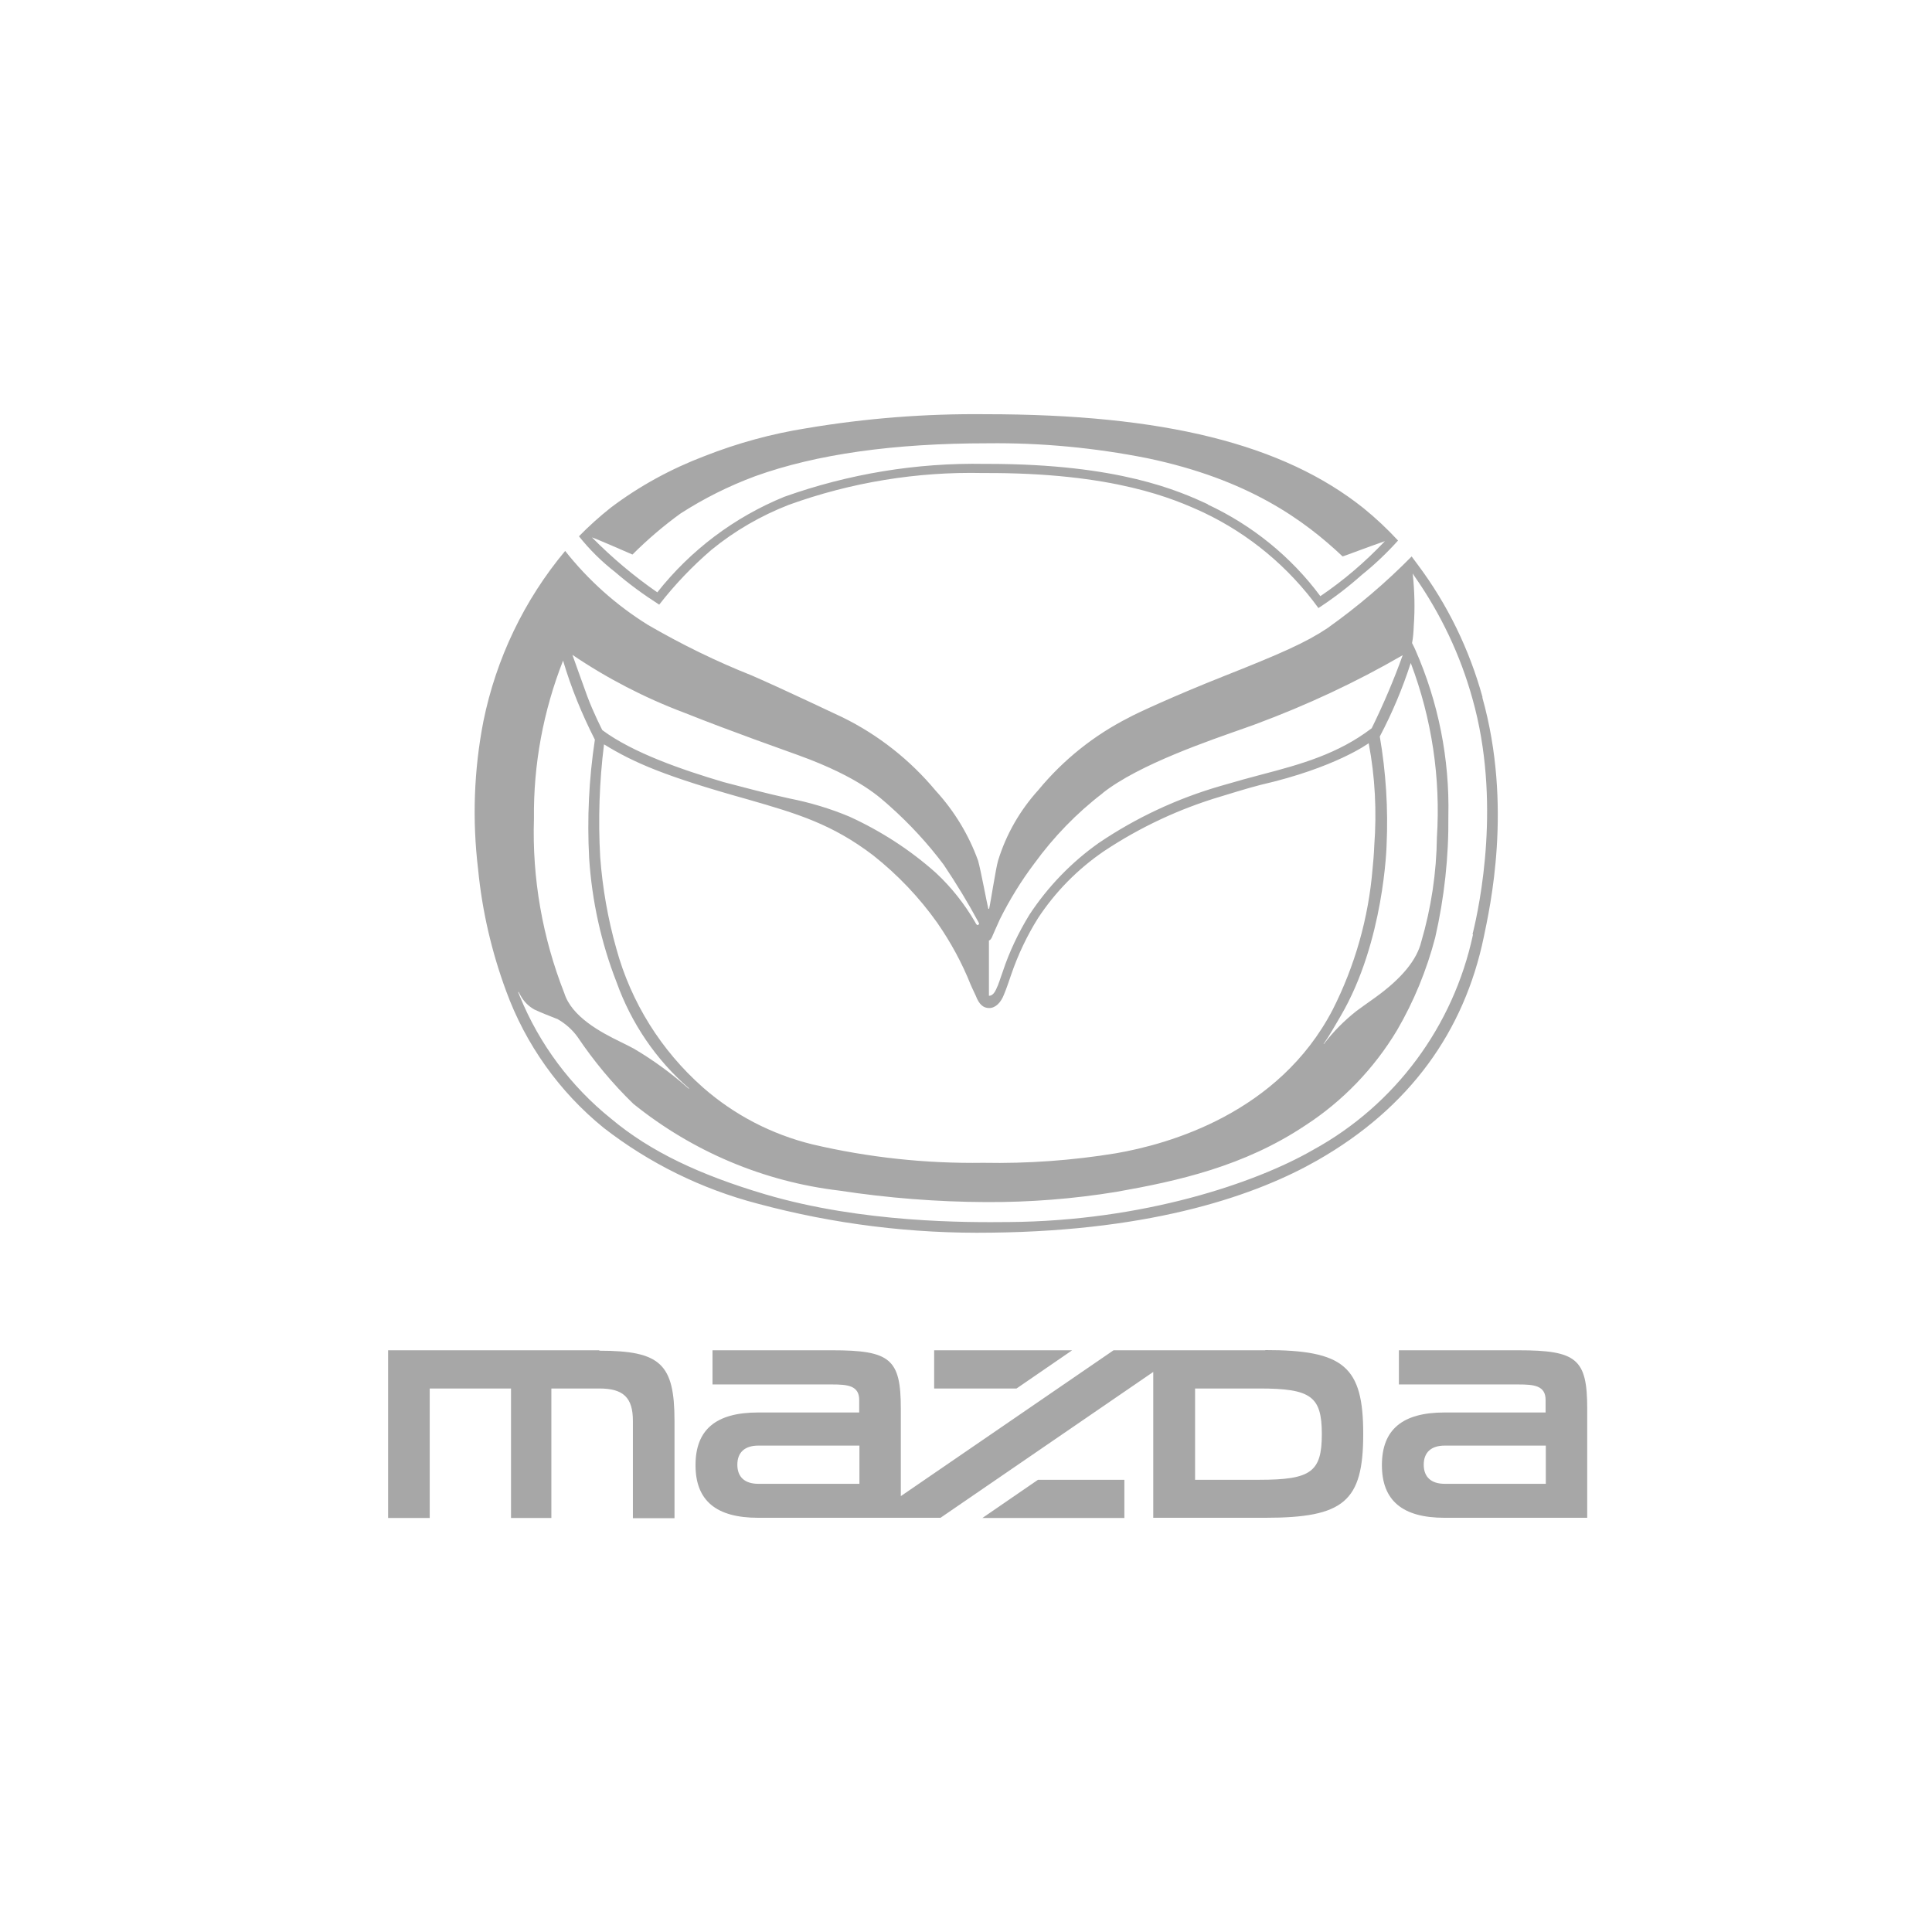 <?xml version="1.0" encoding="UTF-8"?><svg id="Capa_1" xmlns="http://www.w3.org/2000/svg" width="91" height="91" viewBox="0 0 91 91"><rect width="91" height="91" fill="none"/><g id="Group_1"><path id="Path_1" d="M56.89,23.75c-1.35-.62-4.17-1.9-10.36-1.9h-.15c-3.21-.06-6.41.47-9.44,1.55-2.35.96-4.41,2.51-5.98,4.5-1.1-.76-2.13-1.63-3.07-2.58-.04-.05,1.9.8,1.9.8.7-.7,1.46-1.35,2.26-1.93,1.1-.71,2.28-1.3,3.52-1.76,2.89-1.04,6.53-1.55,10.95-1.55,2.52-.03,5.04.21,7.51.7,4.79,1,7.42,2.94,9.21,4.63.22-.07,1.12-.42,1.99-.72-.92.97-1.93,1.84-3.04,2.59-1.38-1.86-3.21-3.34-5.31-4.32M64.23,23.94c-3.79-3.03-9.43-4.43-17.8-4.43-2.83-.03-5.65.19-8.44.66-1.64.26-3.25.7-4.8,1.31-1.58.6-3.07,1.41-4.42,2.43-.53.42-1.03.87-1.5,1.35.5.63,1.08,1.2,1.71,1.69.65.56,1.35,1.07,2.07,1.53.73-.94,1.56-1.81,2.47-2.59,1.09-.89,2.32-1.6,3.63-2.11,2.93-1.06,6.04-1.57,9.16-1.5,6.16-.03,8.99,1.22,10.38,1.86,2.15,1.02,4.01,2.57,5.41,4.5.72-.47,1.4-.99,2.04-1.56.61-.49,1.18-1.03,1.71-1.62-.5-.54-1.04-1.05-1.62-1.52" fill="#a7a7a7"/></g><g id="Group_2"><path id="Path_2" d="M69.38,44.02c-.92,4.31-3.66,8.02-7.53,10.14-2.72,1.57-8.01,3.35-14.32,3.4-1.95.02-6.91.05-11.5-1.31-3.03-.9-5.38-1.99-7.25-3.56-1.89-1.52-3.37-3.5-4.29-5.75,0,0-.05-.12-.08-.2-.01-.04.02-.01.02-.01l.1.18c.15.27.37.49.64.64.3.14.7.3,1.01.42l.08.03c.37.21.7.5.95.85.76,1.13,1.64,2.19,2.62,3.14,2.79,2.25,6.15,3.67,9.71,4.09,2.29.35,4.6.53,6.91.54,2.05.01,4.1-.15,6.12-.48,2.9-.51,6.02-1.2,8.91-3.13,1.76-1.14,3.24-2.68,4.32-4.48.8-1.37,1.4-2.84,1.8-4.37.43-1.88.64-3.8.62-5.73.06-2.69-.47-5.35-1.55-7.81-.02-.05-.1-.22-.16-.33.05-.26.07-.53.08-.8.06-.83.04-1.65-.05-2.48l.09.14c1.23,1.76,2.16,3.71,2.73,5.78,1.35,4.79.35,9.66,0,11.07M26.52,31.11c.38,1.29.89,2.53,1.5,3.73-.28,1.84-.37,3.71-.27,5.58.13,2,.56,3.97,1.29,5.84.69,1.93,1.86,3.66,3.41,5,.01.02,0,.02-.02.01-.8-.71-1.66-1.34-2.58-1.88-.18-.1-.39-.2-.61-.31-.95-.46-2.31-1.19-2.66-2.3-1.03-2.62-1.52-5.41-1.43-8.22-.03-2.55.44-5.07,1.37-7.44M26.94,30.83c1.65,1.12,3.43,2.04,5.29,2.74,2.31.92,4.69,1.75,5.37,2,2.96,1.07,3.9,2.05,4.32,2.41.93.83,1.78,1.75,2.53,2.75.59.88,1.14,1.78,1.64,2.71.03.05.03.07.02.09s-.03.02-.05.04c-.03.03-.11-.08-.12-.12-.5-.86-1.12-1.65-1.85-2.33-1.22-1.09-2.6-1.98-4.09-2.66-.91-.38-1.85-.66-2.81-.85-1.07-.23-2.14-.52-3.1-.77-1.96-.58-4.28-1.38-5.72-2.45,0,0-.42-.82-.71-1.6-.18-.49-.7-1.95-.7-1.95M51.93,37.36c1.71-1.36,5.1-2.5,6.71-3.07.19-.07.36-.13.5-.18,2.4-.89,4.72-1.97,6.93-3.25-.42,1.17-.91,2.32-1.46,3.44-1.58,1.21-3.34,1.7-5.18,2.18-.5.13-1.19.32-1.94.54-2.04.59-3.97,1.49-5.73,2.68-1.29.91-2.4,2.06-3.27,3.38-.52.85-.95,1.75-1.26,2.69-.13.35-.17.54-.32.85-.15.32-.33.28-.33.28,0-.06,0-2.6,0-2.6,0,0,.07-.01.13-.13.02-.04.32-.74.39-.88.46-.92,1-1.8,1.62-2.62.91-1.25,1.99-2.37,3.22-3.31M64.47,35.02c.3,1.58.38,3.2.26,4.81,0,0-.01.4-.08,1.09-.19,2.31-.83,4.57-1.88,6.64-2.54,4.88-7.72,6.33-10.2,6.76-2.07.34-4.17.49-6.26.45-2.71.04-5.41-.25-8.05-.87-1.91-.47-3.67-1.38-5.15-2.68-1.97-1.74-3.39-4.01-4.08-6.54-.4-1.41-.65-2.85-.76-4.31-.1-1.77-.04-3.55.18-5.31,1.42.87,2.86,1.5,6.76,2.59,2.37.68,3.99,1.17,5.92,2.64,1.15.91,2.17,1.98,3.02,3.18.63.91,1.16,1.88,1.57,2.91,0,0,.16.36.24.52.16.42.36.58.63.58.31,0,.56-.27.7-.64.1-.22.34-.94.34-.94.32-.93.74-1.82,1.26-2.65.82-1.25,1.88-2.32,3.11-3.16,1.7-1.13,3.56-2,5.52-2.58,0,0,1.32-.41,1.85-.54,3.54-.81,5.09-1.96,5.09-1.96M66.45,31.23c.99,2.62,1.41,5.41,1.23,8.21-.02,1.67-.27,3.33-.74,4.93-.2.81-.87,1.69-2.2,2.64-.14.1-.72.51-.85.61-.57.45-1.09.97-1.53,1.55-.01.01-.03.01-.01-.01.29-.41.53-.86.8-1.31,2.05-3.5,2.16-8.04,2.16-8.04.08-1.71-.03-3.43-.32-5.12.58-1.1,1.07-2.26,1.45-3.44M69.83,32.84c-.62-2.25-1.65-4.37-3.05-6.24l-.29-.39c-1.22,1.24-2.55,2.37-3.97,3.38-1.02.68-2.2,1.2-4.93,2.28-2.24.89-4.09,1.74-4.42,1.93-1.64.83-3.09,1.99-4.26,3.41-.87.96-1.52,2.09-1.9,3.33-.11.38-.35,1.97-.42,2.26,0,.01-.04.01-.04,0-.07-.28-.35-1.8-.48-2.26-.44-1.22-1.12-2.34-2-3.3-1.2-1.44-2.69-2.62-4.38-3.45-.03-.01-2.71-1.29-4.27-1.97-1.69-.67-3.32-1.47-4.89-2.38-1.5-.93-2.82-2.11-3.91-3.49-1.93,2.31-3.25,5.07-3.85,8.02-.45,2.3-.53,4.66-.25,6.98.19,1.96.64,3.89,1.32,5.73.92,2.52,2.51,4.75,4.59,6.44,2.15,1.67,4.61,2.88,7.24,3.57,3.6.97,7.31,1.43,11.04,1.37,7.76-.09,12.56-1.82,15.33-3.4,4.37-2.49,6.93-6.09,7.85-10.53.28-1.36,1.37-6.15-.07-11.28" fill="#a7a7a7"/></g><g id="Group_3"><path id="Path_3" d="M28.23,63.6h-9.95v7.9h1.96v-6.1h3.83v6.1h1.9v-6.1h2.26c1.13,0,1.58.43,1.58,1.52v4.59h1.96v-4.58c0-2.69-.66-3.31-3.54-3.31" fill="#a7a7a7"/></g><g id="Group_4"><path id="Path_4" d="M59.32,69.7h-3.03v-4.3h3.03c2.43,0,2.94.37,2.94,2.15s-.51,2.15-2.94,2.15M40.48,69.89h-4.76c-.64,0-.99-.32-.99-.9s.35-.9.99-.9h4.76v1.8ZM59.6,63.6h-7.15l-10.02,6.87v-4.12c0-2.34-.49-2.75-3.24-2.75h-5.63v1.61h5.63c.73,0,1.28.05,1.28.73v.59h-4.76c-1.99,0-2.95.81-2.95,2.48s.97,2.48,2.95,2.48h8.59l10.02-6.87v6.87h5.27c3.72,0,4.62-.77,4.62-3.95s-.91-3.95-4.62-3.95" fill="#a7a7a7"/></g><g id="Group_5"><path id="Path_5" d="M50.5,63.6h-6.5v1.8h3.88l2.62-1.8Z" fill="#a7a7a7"/></g><g id="Group_6"><path id="Path_6" d="M46.27,71.5h6.69v-1.8h-4.07l-2.62,1.8Z" fill="#a7a7a7"/></g><g id="Group_7"><path id="Path_7" d="M72.81,69.89h-4.76c-.64,0-.99-.32-.99-.9s.35-.9.99-.9h4.76v1.8ZM71.52,63.6h-5.63v1.61h5.63c.73,0,1.28.05,1.28.73v.59h-4.76c-1.99,0-2.95.81-2.95,2.48s.97,2.48,2.95,2.48h6.72v-5.14c0-2.34-.49-2.75-3.24-2.75" fill="#a7a7a7"/></g></svg>